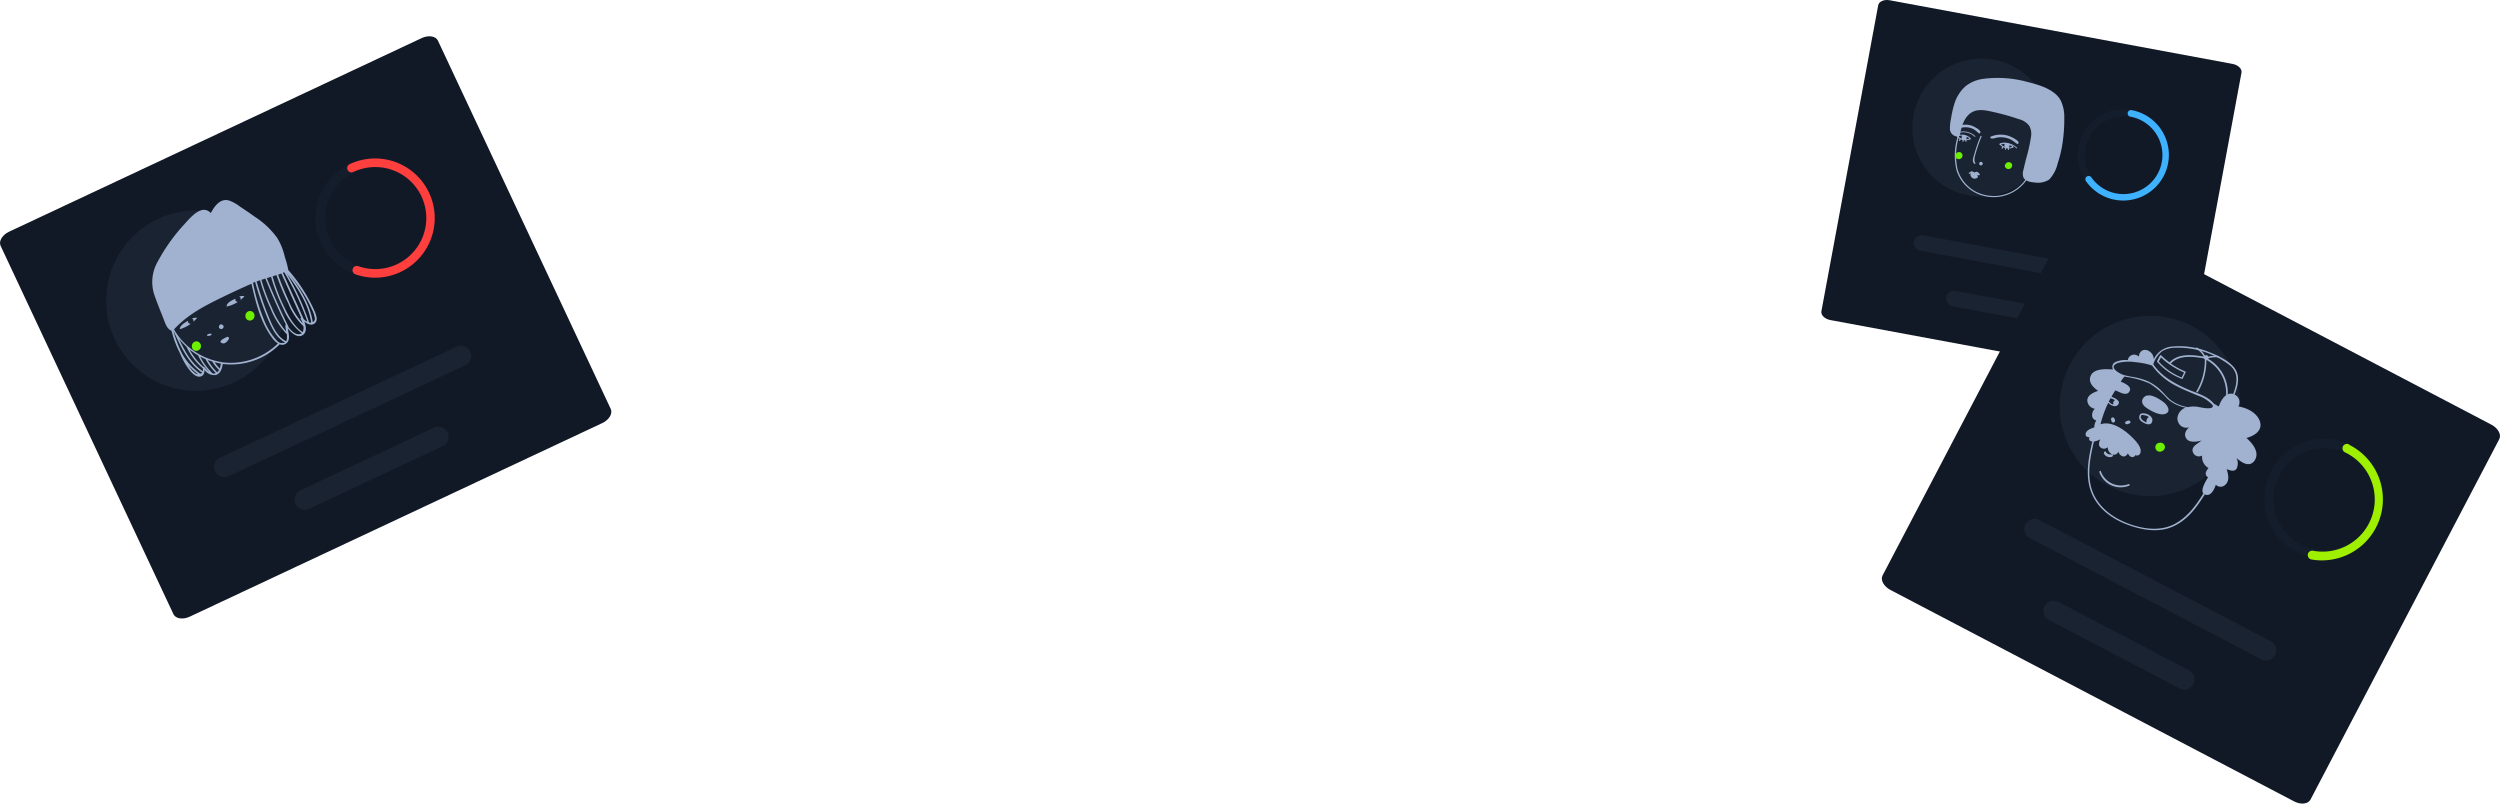 <svg xmlns="http://www.w3.org/2000/svg" width="515.516" height="165.699"><path data-name="Path 314" d="M86.954 7.854L1.862 47.782c-1.4.659-2.182 1.962-1.736 2.911l35.636 75.946c.445.949 1.944 1.184 3.349.525l85.093-39.928c1.4-.659 2.181-1.962 1.736-2.911L90.303 8.379c-.445-.949-1.945-1.184-3.349-.525z" fill="#111927"/><path data-name="Path 315" d="M48.124 78.906a18.585 18.585 0 10-24.468-9.045 18.447 18.447 0 0024.468 9.045z" fill="#1a2332"/><path data-name="Path 316" d="M64.272 63.728a5.545 5.545 0 01.616 1.741.772.772 0 01-.388.957c-.582-3.7-2.6-6.831-4.783-9.8a44.542 44.542 0 013.069 4.278 23.189 23.189 0 011.492 2.833zm-.1 2.775a1.347 1.347 0 01-.42 0 53.064 53.064 0 00-4.633-10.115c2.285 3.06 4.455 6.265 5.053 10.115zm-1.106-.31a9.015 9.015 0 01-.448-.41q-2.141-4.761-4.278-9.531l.254-.119a53.714 53.714 0 014.794 10.218 1.323 1.323 0 01-.3-.186zm-.96-.658a.14.14 0 00-.112.223 3.886 3.886 0 01.417.889 15.722 15.722 0 01-2.994-4.91 53.372 53.372 0 01-2.069-5.1l.662-.241zm.316 2.951c-1.846-1.242-2.9-3.289-3.858-5.249a37.233 37.233 0 01-2.355-6.256l.8-.25a52.872 52.872 0 002.47 5.924 13.236 13.236 0 002.994 4.515.155.155 0 00.059.027 1.936 1.936 0 01-.113 1.289zm-.758.433c-.817.058-1.635-.744-2.183-1.448a.154.154 0 000-.138q-2.432-4.9-4.461-9.987l.876-.264a37.305 37.305 0 002.586 6.667 12.379 12.379 0 003.748 4.983 1.081 1.081 0 01-.535.181zm-2.713-1.966a.168.168 0 00-.12.173 8.477 8.477 0 00.2 1.245 17.024 17.024 0 01-2.993-4.942 36.085 36.085 0 01-2.129-5.727l.807-.262q1.945 4.83 4.235 9.513zm.205 2.089l.012.521a1.579 1.579 0 01-.161.8c-2.068-1.006-3.016-3.621-3.833-5.625-.887-2.172-1.578-4.42-2.262-6.687l.1-.045.6-.217a36.435 36.435 0 002.144 5.759 16.4 16.4 0 003.289 5.276.168.168 0 00.1.046 1.212 1.212 0 00.018.154zm-.778 1.628c-.768.213-1.117-.251-1.652-.829a13.982 13.982 0 01-2.182-3.626 41.138 41.138 0 01-2.367-7.9l.419-.2a65.933 65.933 0 002.6 7.565c.808 1.837 1.712 3.962 3.571 4.934a.7.7 0 01-.4.1zm-12.746 3.982a13.9 13.9 0 01-9.65-6.545l-.089-.191c3.068-3.369 7.145-5.267 11.192-7.227 1.581-.742 3.175-1.49 4.768-2.175.889 3.876 1.84 7.9 4.272 11.168a4.6 4.6 0 001.167 1.149 13.833 13.833 0 01-11.657 3.843zm-.313 1.341a9.39 9.39 0 01-1.078-1.307c.346.093.692.171 1.049.236l.241.034a3.875 3.875 0 01-.212 1.037zm-.543.774a11.546 11.546 0 01-1.923-2.53 10.016 10.016 0 00.971.319.19.19 0 00.021.145 9.525 9.525 0 001.319 1.605 1.4 1.4 0 01-.391.455zm-.562.256a1.543 1.543 0 01-.339 0 13.006 13.006 0 01-2.587-3.482c.359.188.728.363 1.1.523l.018.038a12.054 12.054 0 002.1 2.833 1.262 1.262 0 01-.262.069zm-2.1-1.339a.147.147 0 00-.187-.036 12.886 12.886 0 01-2.849-3.587 13.487 13.487 0 001.762 1.211.168.168 0 00.036.076 13.193 13.193 0 002.285 3.368 5.524 5.524 0 01-1.042-1.055zm-.276.881c-2.36-1.612-3.728-4.163-4.944-6.723a14.721 14.721 0 001.553 1.658.139.139 0 00.027.057 13.327 13.327 0 003.358 4.414 2.505 2.505 0 01.003.59zm-.54.5a12.318 12.318 0 01-3.651-3.967 23.715 23.715 0 01-1.9-4.934l.036.076c1.49 3.175 2.942 6.616 5.926 8.633a2.464 2.464 0 01-.413.194zm-1.179-.222a4.407 4.407 0 01-.981-1.051 6.03 6.03 0 01-.351-.517 12.571 12.571 0 002.047 1.886 1.018 1.018 0 01-.714-.316zm19.335-21.2a.1.1 0 00-.027-.057 16.4 16.4 0 00-.674-2.527 13.44 13.44 0 00-1.54-3.927 17.019 17.019 0 00-4.7-4.457q-1.474-1.06-2.993-2.052a8.341 8.341 0 00-2.353-1.3c-1.812-.444-2.962 1.235-3.7 2.619-1.806-1.966-4.177.891-5.339 2.18a37.378 37.378 0 00-5.618 7.843 8.417 8.417 0 00-.571 7.156c.536 1.539 1.17 3.054 1.768 4.594.366.944.67 2.072 1.667 2.5a20.948 20.948 0 001.545 4.239l.355.756a14.032 14.032 0 001.821 3.121c.515.618 1.4 1.582 2.318 1.291.629-.194.76-.775.752-1.353a2.409 2.409 0 002.354 1.057c.961-.265 1.3-1.386 1.4-2.275a14.142 14.142 0 0011.766-4.056 1.29 1.29 0 001.207-.086c1.087-.657.639-2.105.435-3.218.7.9 1.923 2.034 2.973 1.48s.838-1.881.442-2.873c.6.492 1.411.942 2.137.392s.368-1.56.1-2.279a32.9 32.9 0 00-5.544-8.743" fill="#a0b2cf" fill-rule="evenodd"/><path data-name="Path 317" d="M43.611 68.861a.7.7 0 00-.679.055.42.42 0 00-.165.077.133.133 0 00.006.245.912.912 0 00.677-.093c.146-.068.263-.232.152-.3" fill="#a0b2cf" fill-rule="evenodd"/><path data-name="Path 318" d="M46.036 67.124a.511.511 0 00-.278-.18.259.259 0 00-.323-.027.638.638 0 00-.212.208.442.442 0 00-.049.441.477.477 0 00.669.221.463.463 0 00.189-.67" fill="#a0b2cf" fill-rule="evenodd"/><path data-name="Path 319" d="M47.065 69.561a.163.163 0 00-.236-.091c-.33.155-1.834.8-1.2 1.213a.793.793 0 00.838.018 2.16 2.16 0 00.753-.872c.064-.177-.019-.255-.131-.28" fill="#a0b2cf" fill-rule="evenodd"/><path data-name="Path 320" d="M51.85 64.171a.961.961 0 00-1.238.945.912.912 0 001.366.863 1 1 0 00-.128-1.808z" fill="#6cef00" fill-rule="evenodd"/><path data-name="Path 321" d="M40.792 70.429a.954.954 0 00-1.232.942.912.912 0 001.366.862.989.989 0 00-.134-1.8z" fill="#6cef00" fill-rule="evenodd"/><path data-name="Path 322" d="M49.629 61.688a.477.477 0 01-.083.2 7.191 7.191 0 00.86-.776 1.4 1.4 0 00-1.087.078.435.435 0 01.294.28.477.477 0 01.016.218z" fill="#a0b2cf"/><path data-name="Path 323" d="M48.391 61.661c-.578.271-1.727.811-1.652 1.55a7.091 7.091 0 002.426-1.022l-.108.051a.484.484 0 01-.5-.656z" fill="#a0b2cf"/><path data-name="Path 324" d="M39.905 66.186a.456.456 0 01-.073.2 7.462 7.462 0 00.814-.824 1.4 1.4 0 00-1.074.171.414.414 0 01.308.243.454.454 0 01.025.21z" fill="#a0b2cf"/><path data-name="Path 325" d="M37.095 67.881h-.016.015c-.09-.682 1-1.346 1.545-1.658l.159-.074a.456.456 0 00.541.591l.108-.051a7.47 7.47 0 01-2.352 1.192z" fill="#a0b2cf"/><path data-name="Path 326" d="M46.263 96.292l48.792-22.894" fill="none" stroke="#1a2332" stroke-linecap="round" stroke-width="4.209"/><path data-name="Path 327" d="M62.835 103.022l27.555-12.93" fill="none" stroke="#1a2332" stroke-linecap="round" stroke-width="4.209"/><path data-name="Path 328" d="M82.557 56.077a12.291 12.291 0 113.864-2.84 12.283 12.283 0 01-3.864 2.84zm-.632-1.61a10.445 10.445 0 10-3.96.986 10.445 10.445 0 003.96-.986z" fill="#141d2b" fill-rule="evenodd"/><path data-name="Path 329" d="M72.119 33.846a.891.891 0 10.757 1.613 10.522 10.522 0 111.031 19.438.891.891 0 10-.582 1.683 12.29 12.29 0 10-1.206-22.734z" fill="#ff3e3e" fill-rule="evenodd"/><path data-name="Path 330" d="M460.363 13.177L389.674.053c-1.167-.217-2.231.247-2.377 1.035l-11.713 63.091c-.146.788.681 1.6 1.847 1.819l70.688 13.123c1.167.217 2.231-.247 2.377-1.035l11.713-63.09c.147-.788-.68-1.603-1.846-1.819z" fill="#111927"/><path data-name="Path 331" d="M405.774 40.251A14.215 14.215 0 10394.6 23.72a14.11 14.11 0 0011.174 16.531z" fill="#1a2332"/><path data-name="Path 332" d="M407.531 39.578a7.684 7.684 0 01-3.874-4.709 13.255 13.255 0 01.337-6.841.1.1 0 00.07-.021.1.1 0 00.038-.063c.342-1.574.724-3.342 2.028-4.453 1.484-1.263 3.457-.722 5.171-.339a47.974 47.974 0 015.008 1.421 3.755 3.755 0 012.16 1.416 3.49 3.49 0 01.351 2.139 34.948 34.948 0 01-1.028 4.623c-.187.773-.389 1.565-.557 2.325a2.357 2.357 0 000 1.485 1.393 1.393 0 00.406.517 8.035 8.035 0 01-10.111 2.489zm17.828-10.426a32.809 32.809 0 00.311-4.821 7.917 7.917 0 00-.705-3.553c-1.249-2.415-4.614-3.307-7.039-3.916a22.952 22.952 0 00-8.886-.613 7.437 7.437 0 00-3.746 1.542 8.009 8.009 0 00-2.338 3.774 19.84 19.84 0 00-.625 2.809 9.826 9.826 0 00-.242 2.1 1.593 1.593 0 001.6 1.667 13.016 13.016 0 00-.218 7.054 7.94 7.94 0 004.149 4.694 8.314 8.314 0 0010.222-2.676 3.867 3.867 0 001.6.395 4.322 4.322 0 003.084-.562 7.066 7.066 0 001.776-3.332 24.672 24.672 0 001.058-4.552" fill="#a0b2cf" fill-rule="evenodd"/><path data-name="Path 333" d="M414.301 28.061a5.274 5.274 0 00-3.792.115.1.1 0 00-.047.006.1.1 0 00-.038.027.1.1 0 00-.023.041.107.107 0 000 .047c.056.229.2.277.446.274.356 0 .767-.191 1.134-.231a5.049 5.049 0 011.519.053 4.861 4.861 0 011.216.417 9.667 9.667 0 011.02.735c.141.1.283.211.428.079.54-.527-1.522-1.445-1.855-1.561" fill="#a0b2cf" fill-rule="evenodd"/><path data-name="Path 334" d="M414.175 30.42a.427.427 0 00.172-.514l-.02-.037a2.217 2.217 0 01.591.432 2.374 2.374 0 01-.742.113zm-1.591-.661a2.321 2.321 0 01.882-.131.53.53 0 00-.145.308.538.538 0 00.069.333 2.464 2.464 0 01-.806-.508zm2.626.553a.1.1 0 00-.027-.06 2.435 2.435 0 00-2.792-.655.091.091 0 00-.051.043.089.089 0 00-.008.066.092.092 0 00-.016.064.09.09 0 00.032.058 2.771 2.771 0 00.551.441c-.054.083-.106.16-.155.244a.12.12 0 00-.016.041.11.11 0 000 .044.118.118 0 00.017.041.131.131 0 00.032.031.115.115 0 00.041.016.112.112 0 00.044 0 .117.117 0 00.041-.018.112.112 0 00.03-.032c.055-.088.109-.171.158-.26a3.041 3.041 0 00.407.158l-.075.226a.114.114 0 00.018.084.113.113 0 00.157.029.11.11 0 00.047-.072l.077-.237a2.145 2.145 0 00.316.059.964.964 0 00.021.211.113.113 0 00.049.071.106.106 0 00.041.017.113.113 0 00.044 0 .111.111 0 00.04-.017.1.1 0 00.031-.031.1.1 0 00.017-.041.11.11 0 000-.044l-.02-.184a2.556 2.556 0 00.907-.181.1.1 0 00.03-.028.1.1 0 00.015-.038.093.093 0 000-.041.087.087 0 00-.018-.037" fill="#a0b2cf" fill-rule="evenodd"/><path data-name="Path 335" d="M415.919 30.451a3.606 3.606 0 00-3.561-.781c-.121.037 0 .2.118.158a3.338 3.338 0 013.3.737c.097.089.243-.025.143-.114z" fill="#a0b2cf" fill-rule="evenodd"/><path data-name="Path 336" d="M406.694 25.949a4.244 4.244 0 00-3.357.239.111.111 0 00-.041.013.107.107 0 00-.033.029.1.1 0 00-.018.039.105.105 0 000 .043c.04.226.163.27.384.257.314-.018.684-.217 1.009-.266a3.96 3.96 0 011.342 0 3.716 3.716 0 011.061.372 7.569 7.569 0 01.873.708c.125.089.241.2.38.071.487-.537-1.3-1.383-1.59-1.49" fill="#a0b2cf" fill-rule="evenodd"/><path data-name="Path 337" d="M405.376 28.727a.431.431 0 00.156-.517l-.021-.037a2.453 2.453 0 01.6.412 2.38 2.38 0 01-.735.136zm-1.611-.61a2.343 2.343 0 01.874-.154.537.537 0 00-.133.311.543.543 0 00.08.329 2.38 2.38 0 01-.821-.486zm2.637.49a.09.09 0 00-.027-.06 2.441 2.441 0 00-2.814-.566.082.082 0 00-.05.044.075.075 0 00-.008.033.1.1 0 000 .033.086.086 0 00-.011.035.09.09 0 000 .037.121.121 0 00.017.032.1.1 0 00.029.023 2.871 2.871 0 00.566.422l-.145.251a.115.115 0 10.2.113l.152-.261a2.9 2.9 0 00.4.141l-.043.232c-.015.079.182.2.222.041l.045-.243.322.027.027.207a.122.122 0 00.055.07.118.118 0 00.088.011.1.1 0 00.038-.019.111.111 0 00.027-.032.115.115 0 00.013-.04.1.1 0 000-.042l-.021-.179a2.693 2.693 0 00.9-.21.091.091 0 00.031-.027.08.08 0 00.017-.038.084.084 0 000-.042.086.086 0 00-.02-.036" fill="#a0b2cf" fill-rule="evenodd"/><path data-name="Path 338" d="M407.306 28.061a3.615 3.615 0 00-3.559-.786c-.123.043-.005.2.117.164a3.338 3.338 0 013.3.737c.094.085.24-.027.142-.115z" fill="#a0b2cf" fill-rule="evenodd"/><path data-name="Path 339" d="M407.299 33.537c-.221-.161-.143-.878-.105-1.111a5.586 5.586 0 01.152-.583c.113-.432.243-.866.383-1.3.259-.809.56-1.6.887-2.395.059-.142-.17-.206-.238-.044a31.632 31.632 0 00-1.27 3.694c-.172.634-.584 1.529.056 1.991.126.089.251-.117.127-.211" fill="#a0b2cf" fill-rule="evenodd"/><path data-name="Path 340" d="M408.695 33.425a.4.4 0 00-.531.125.206.206 0 00-.039.088.209.209 0 00.005.1.4.4 0 00.1.27.371.371 0 00.431.058.38.38 0 00.117-.1.361.361 0 00.067-.138.378.378 0 000-.153.384.384 0 00-.057-.142.371.371 0 00-.111-.107" fill="#a0b2cf" fill-rule="evenodd"/><path data-name="Path 341" d="M408.23 35.932a2.13 2.13 0 00-.234-.3.086.086 0 00-.079-.075.6.6 0 00-.157-.095c-.257-.113-.337.025-.559.071s-.347-.217-.578-.206a.939.939 0 00-.612.356c-.1.1.054.267.156.16a1.136 1.136 0 01.161-.161l.031.006a.88.88 0 001.474.879.11.11 0 00.045-.071.113.113 0 00-.016-.082l-.2-.223a4.33 4.33 0 00.528-.082.111.111 0 00.046-.024.12.12 0 00.031-.042.128.128 0 00.008-.051.109.109 0 00-.016-.05" fill="#a0b2cf" fill-rule="evenodd"/><path data-name="Path 342" d="M404.625 31.802a.656.656 0 00-.7-.436.084.084 0 00-.037-.007.823.823 0 00-.708.873.763.763 0 00.358.486.762.762 0 00.871-.071.766.766 0 00.274-.537.771.771 0 00-.042-.305" fill="#6cef00" fill-rule="evenodd"/><path data-name="Path 343" d="M414.876 33.88a.661.661 0 00-.7-.435l-.042-.008a.821.821 0 00-.708.873.763.763 0 001.21.382.757.757 0 00.281-.512.761.761 0 00-.025-.3" fill="#6cef00" fill-rule="evenodd"/><path data-name="Path 344" d="M396.249 50.112l40.532 7.525" fill="none" stroke="#1a2332" stroke-linecap="round" stroke-width="3.219"/><path data-name="Path 345" d="M402.93 61.569l22.889 4.249" fill="none" stroke="#1a2332" stroke-linecap="round" stroke-width="3.219"/><path data-name="Path 346" d="M436.119 41.186a9.4 9.4 0 117.036-1.488 9.393 9.393 0 01-7.036 1.488zm.325-1.282a7.994 7.994 0 10-2.9-1.154 7.989 7.989 0 002.9 1.153z" fill="#141d2b" fill-rule="evenodd"/><path data-name="Path 347" d="M439.542 22.714a.681.681 0 00-.249 1.34 8.049 8.049 0 11-8.025 12.541.684.684 0 00-.443-.294.681.681 0 00-.271 0 .683.683 0 00-.434.307.685.685 0 00-.082.525.7.7 0 00.117.244 9.4 9.4 0 109.387-14.668z" fill="#3eb1ff" fill-rule="evenodd"/><path data-name="Path 348" d="M513.757 87.576l-83.265-43.615c-1.375-.72-2.883-.55-3.369.378l-38.924 74.322c-.486.928.234 2.264 1.608 2.984l83.265 43.611c1.374.72 2.882.551 3.368-.377l38.924-74.318c.486-.93-.233-2.266-1.607-2.985z" fill="#111927"/><path data-name="Path 349" d="M434.497 100.053a18.585 18.585 0 10-7.6-24.956 18.447 18.447 0 007.6 24.956z" fill="#1a2332"/><path data-name="Path 350" d="M438.48 107.81c-3.279-1.3-6.194-3.672-7.205-7.108-.932-3.2-.226-6.509.5-9.646a4.5 4.5 0 001.311-.462c-.271.594-.464 1.34.143 1.738a1.108 1.108 0 001.4-.127 1.607 1.607 0 00.969 1.521.976.976 0 001.22-.6 1.4 1.4 0 00.729.9c.541.283.987-.085 1.237-.532.224.434.577.864 1.107.73a.56.56 0 00.259-.131.569.569 0 00.159-.243.736.736 0 001.07-.532c.262-.908-.615-1.969-1.184-2.592-1.568-1.724-4.573-4.105-7.059-3.23a22.618 22.618 0 011.606-4.441c.494.568 1.561 1.056 2.068.331s-.7-1.331-1.411-1.57a13.938 13.938 0 01.8-1.309c.835.279 2.278 1.32 2.923.193.584-1.009-1.072-1.686-1.8-2a5.5 5.5 0 01.753-1.039l.02-.037a1.764 1.764 0 00.478.116 18.182 18.182 0 014.721 1.357 16.759 16.759 0 013.613 3.112 7.713 7.713 0 003.787 1.841 2.627 2.627 0 00-1.587 1.611 1.952 1.952 0 00.616 2.151 1.8 1.8 0 001.67.3c-.659.621-1.142 1.453-.556 2.33s2.08.686 3.136.407c-.829.706-2.345 1.258-1.72 2.544a1.3 1.3 0 001.835.533 2.666 2.666 0 001.326 2.595c-.376.429-.788 1.021-.442 1.6a1.089 1.089 0 00.334.3c-.406.7-1.608 2.571-.958 3.339-1.53 2.453-3.257 4.843-5.853 6.247-3.113 1.68-6.854 1.066-10.05-.2zm-3.284-25.691a4.2 4.2 0 01.936.4.705.705 0 00-.239.2.688.688 0 00-.13.282.531.531 0 000 .221.537.537 0 00.091.2 1.406 1.406 0 01-.995-.656l.326-.621zm1.511-7.27a9.062 9.062 0 013.558-.172 15.667 15.667 0 013.461.68.127.127 0 00.049.026 13.948 13.948 0 005.309 4.364c1.3.684 2.685 1.208 4.042 1.793a7.092 7.092 0 013.186 2.081c.118 1.091-2.845.292-3.3.245a5.363 5.363 0 00-1.736.064l-.092.023a8.079 8.079 0 01-3.543-1.429c-.869-.685-1.539-1.6-2.344-2.328a9.822 9.822 0 00-2.738-1.727 14.544 14.544 0 00-3-.781 15.169 15.169 0 01-1.694-.38c-.77-.253-3.32-1.628-1.162-2.438zm9.05-2.387a5.485 5.485 0 012.923-.758 17.472 17.472 0 0111.139 3.64c1.92 1.671 1.44 3.874.68 5.9l-.087-.046c-1.611-.25-2.423 1.376-2.886 2.622l-.913-.525a.146.146 0 00-.087-.046c-1.237-1.583-3.657-2.209-5.419-2.973-2.723-1.2-5.4-2.668-7.085-5.176a5.8 5.8 0 011.766-2.631zm17.462 17.86c1.608-.425 3.44-1.532 2.776-3.456-.613-1.778-2.662-2.78-4.439-3.046a1.726 1.726 0 00-.773-2.456c.661-1.745 1.223-3.771.012-5.434s-3.875-2.822-5.832-3.546a16.264 16.264 0 00-6.977-.938 4.583 4.583 0 00-3.865 2.648 1.99 1.99 0 00-1.028-1.726 1.516 1.516 0 00-1.265-.14 1.474 1.474 0 00-.769 1.332 1.326 1.326 0 00-2.288.694 5.24 5.24 0 00-2.593.416 1.088 1.088 0 00-.513 1.418l.048.1a.132.132 0 00-.065-.015.129.129 0 00-.063.019c-1.329-.126-3.749-.206-4.422 1.2s.455 2.487 1.486 3.21c-.947.3-2.1.823-2.228 1.834a1.811 1.811 0 001.547 1.855 1.742 1.742 0 00-.515 1.663 1 1 0 00.815.728 2.9 2.9 0 00-.42 1.451c-.634.214-1.62.553-1.765 1.269-.127.575.34.756.8.774a.5.5 0 00.268.79.918.918 0 00.3.068c-.779 3.377-1.51 6.994-.255 10.375s4.247 5.574 7.528 6.793c3 1.111 6.428 1.7 9.406.35s4.866-3.953 6.529-6.614l.056.03c1.136.508 1.909-1.075 2.209-2.011a1.359 1.359 0 001.891.064c.988-.813.69-2.18.341-3.266.717.233 1.585.617 2.061-.14a2.627 2.627 0 00-.01-2.159c1.067.986 2.634 1.942 3.654.583 1.2-1.669-.294-3.551-1.587-4.68" fill="#a0b2cf" fill-rule="evenodd"/><path data-name="Path 351" d="M446.267 83.024c-.733-.582-2.456-1.753-3.531-1.438a.155.155 0 00-.138-.009c-1.16.581-1.152 1.669-.121 2.423.916.67 2.856 1.789 4.054 1.332s.425-1.749-.264-2.308z" fill="#a0b2cf" fill-rule="evenodd"/><path data-name="Path 352" d="M441.412 85.914a.242.242 0 00.068-.079.236.236 0 00.026-.1c-.062-.365 1.214.026 1.195.016a1.74 1.74 0 01.388.258 1.1 1.1 0 00-.467 1.1c-.545-.183-1.216-.7-1.192-1.187zm2.415.861c.119-.817-.769-1.313-1.3-1.471-.269-.077-1.176-.22-1.308.3a.173.173 0 00-.029.056c-.369.931.628 1.446 1.167 1.672s1.331.36 1.47-.557z" fill="#a0b2cf" fill-rule="evenodd"/><path data-name="Path 353" d="M446.384 92.461a.9.9 0 00-.086-.734.9.9 0 00-.259-.276.888.888 0 00-.349-.145 1 1 0 00-.43 0 .926.926 0 00-.084 1.825 1.121 1.121 0 001.214-.686" fill="#6cef00" fill-rule="evenodd"/><path data-name="Path 354" d="M450.362 76.822l-.477 1.017a12.487 12.487 0 01-4.727-3.268l.456-.87a15.738 15.738 0 001.653 1.38.222.222 0 00.105.055 16.049 16.049 0 003 1.676zm8.869 5.762a8.078 8.078 0 00-3.883-8.583.514.514 0 00.065-.124 5.316 5.316 0 012.027-.181c.2.02.16-.3-.029-.308a5.684 5.684 0 00-2.03.156.516.516 0 00-.231-.245.521.521 0 00-.334-.051.416.416 0 00-.143.076 4.238 4.238 0 00-1.6-1.63.149.149 0 00-.06-.031.158.158 0 00-.069 0 .156.156 0 00-.124.146.155.155 0 00.013.067.156.156 0 00.04.055.159.159 0 00.06.032 3.884 3.884 0 011.5 1.578c-2.509-.427-5.3-.683-7.067 1.185a14.725 14.725 0 01-1.683-1.428.118.118 0 00-.062-.033c-.074-.039-.161-.085-.22.043l-.573 1.094-.023.043a.175.175 0 00-.014.1.171.171 0 00.042.09 12.731 12.731 0 004.993 3.455l.068.036a.15.15 0 00.11.006.151.151 0 00.083-.071l.026-.05c.2-.379.363-.784.549-1.17a.149.149 0 00.036-.068.14.14 0 00.01-.053.16.16 0 00-.012-.053.136.136 0 00-.033-.044.124.124 0 00-.047-.027 15.73 15.73 0 01-2.984-1.634c1.718-1.769 4.424-1.476 6.819-1.061a.549.549 0 00.194.22 12.383 12.383 0 01-1.737 6.566c-.091.174.2.324.292.153a12.691 12.691 0 001.769-6.628l.038.02.037.02a7.758 7.758 0 013.834 8.343c-.044.19.277.272.315.078" fill="#a0b2cf" fill-rule="evenodd"/><path data-name="Path 355" d="M438.938 99.814a4.411 4.411 0 01-5.739-2.65c-.078-.2-.368.021-.29.221a4.657 4.657 0 006.11 2.776c.208-.065.143-.408-.066-.343" fill="#a0b2cf" fill-rule="evenodd"/><path data-name="Path 356" d="M435.552 93.669a1.144 1.144 0 01-1.349-.54c-.134-.228-.484.229-.347.452a1.4 1.4 0 001.623.62c.274-.07.325-.621.073-.532z" fill="#a0b2cf" fill-rule="evenodd"/><path data-name="Path 357" d="M436.119 86.554c-.08-.256-.321-.627-.642-.439a.379.379 0 00-.164.4.527.527 0 00.06.142.449.449 0 00.3.457c.337.1.544-.253.443-.56" fill="#a0b2cf" fill-rule="evenodd"/><path data-name="Path 358" d="M439.304 87.019c-.024-.361-.445-.344-.686-.2a.433.433 0 00-.346.207.323.323 0 00.089.419.724.724 0 00.592-.07c.17-.069.385-.131.37-.344" fill="#a0b2cf" fill-rule="evenodd"/><path data-name="Path 359" d="M419.526 109.087l47.743 25.007" fill="none" stroke="#1a2332" stroke-linecap="round" stroke-width="4.209"/><path data-name="Path 360" d="M423.463 125.973l26.957 14.12" fill="none" stroke="#1a2332" stroke-linecap="round" stroke-width="4.209"/><path data-name="Path 361" d="M473.511 113.741a12.328 12.328 0 114.612 1.362 12.315 12.315 0 01-4.612-1.362zm.894-1.48a10.523 10.523 0 10-5.154-6.159 10.48 10.48 0 005.154 6.159z" fill="#141d2b" fill-rule="evenodd"/><path data-name="Path 362" d="M484.451 91.675a.919.919 0 10-.85 1.622 10.761 10.761 0 01-6.657 20.27.912.912 0 00-1.059.752.941.941 0 00.783 1.06 12.585 12.585 0 007.738-23.664z" fill="#9fef00" fill-rule="evenodd"/></svg>